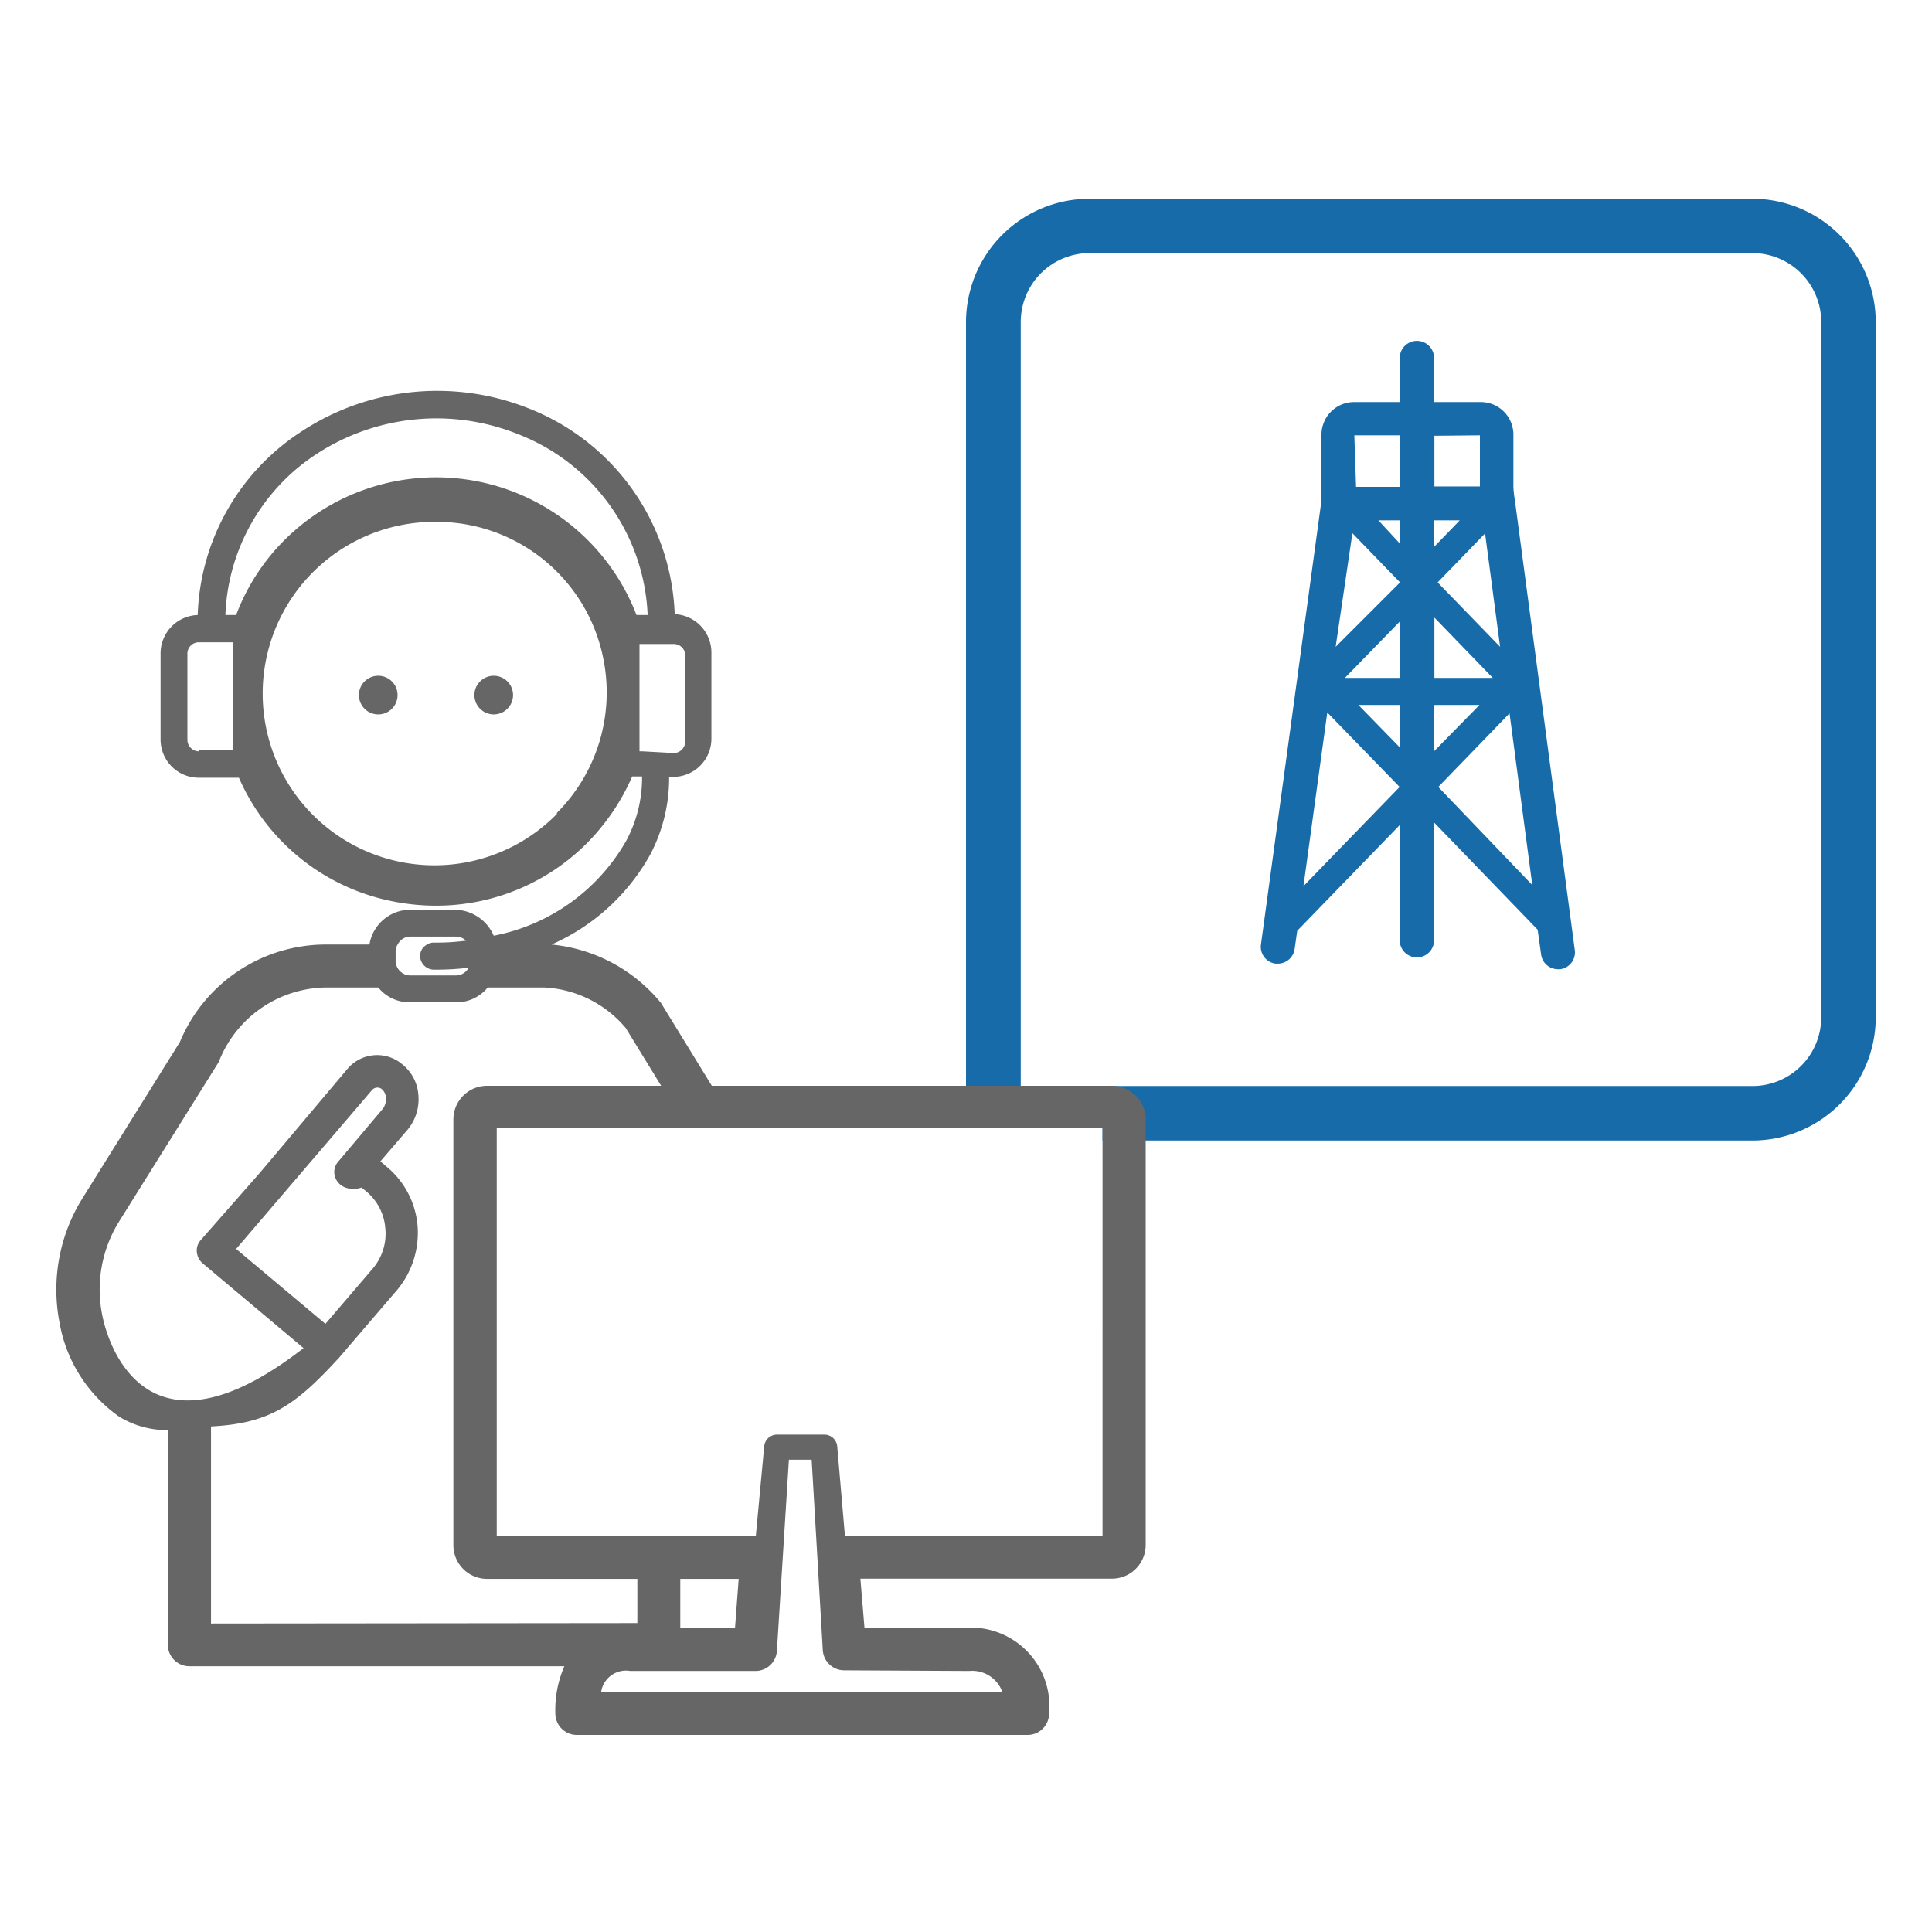 <svg xmlns="http://www.w3.org/2000/svg" viewBox="0 0 90 90"><defs><style>.fce000db-20a7-4c80-97e1-9bc46e0ba07a{fill:#186ba9;}.a23c2f26-f2b4-43a4-b131-669bb8fc7187{fill:#666;}</style></defs><g id="ab19a62a-c44f-456f-ad1c-823c020488ba" data-name="Layer 2"><path class="fce000db-20a7-4c80-97e1-9bc46e0ba07a" d="M81.64,53.13H51.36V50.59H81.64a3.2,3.2,0,0,0,3.2-3.2V15a3.21,3.21,0,0,0-3.2-3.21H50.76A3.21,3.21,0,0,0,47.55,15V52H45V15a5.75,5.75,0,0,1,5.75-5.74H81.64A5.75,5.75,0,0,1,87.38,15V47.39A5.75,5.75,0,0,1,81.64,53.13Z"/><path class="fce000db-20a7-4c80-97e1-9bc46e0ba07a" d="M70.57,23.31a5.93,5.93,0,0,1-.07-.59V20.28A1.52,1.52,0,0,0,69,18.73H66.8V16.59a.8.8,0,0,0-1.59,0v2.14H63.07a1.52,1.52,0,0,0-1.51,1.55v2.44c0,.15,0,.53,0,.59L58.74,44a.79.79,0,0,0,.68.89h.11a.79.79,0,0,0,.78-.69l.12-.84,4.78-4.93v5.46a.8.8,0,0,0,1.59,0V38.31l4.83,5,.16,1.15a.79.79,0,0,0,.78.69h.11a.79.79,0,0,0,.68-.89Zm-1.39,1.54.7,5.28-2.91-3Zm-2.38.63V24.24H68Zm-1.59-.16-1-1.08h1ZM63,24.84l2.22,2.29-3,3Zm2.23,4.09v2.65H62.65Zm0,3.91v2l-1.95-2Zm1.59,0h2.1L66.8,35Zm0-1.26V28.77l2.72,2.81Zm2.12-11.3v2.38l-2.12,0V20.3Zm-3.71,0h0v2.4h0l-2.06,0-.08-2.4ZM61.83,33.19l3.37,3.47-4.48,4.62ZM67,36.66l3.32-3.43,1.06,8Z"/><path class="a23c2f26-f2b4-43a4-b131-669bb8fc7187" d="M17.62,31.48a.9.9,0,1,0,.9.9A.9.9,0,0,0,17.62,31.48Z"/><path class="a23c2f26-f2b4-43a4-b131-669bb8fc7187" d="M23,31.48a.9.9,0,1,0,.9.9A.9.9,0,0,0,23,31.48Z"/><path class="a23c2f26-f2b4-43a4-b131-669bb8fc7187" d="M52.57,50.79a1.53,1.53,0,0,0-.77-.21H33.16l-2.37-3.86A7.51,7.51,0,0,0,25.69,44a9.73,9.73,0,0,0,4.61-4.21,7.64,7.64,0,0,0,.87-3.6h.18a1.78,1.78,0,0,0,1.79-1.79v-4a1.79,1.79,0,0,0-1.71-1.79h0a10.72,10.72,0,0,0-6.79-9.58A11.51,11.51,0,0,0,14,20.13a10.59,10.59,0,0,0-4.79,8.52h0a1.79,1.79,0,0,0-1.73,1.79v4a1.78,1.78,0,0,0,1.79,1.79h1.86A9.91,9.91,0,0,0,18.35,42a10.26,10.26,0,0,0,2,.19,9.91,9.91,0,0,0,7-2.92,10.18,10.18,0,0,0,2.1-3.1h.46a6.22,6.22,0,0,1-.74,3A9.08,9.08,0,0,1,23,43.59a2,2,0,0,0-1.8-1.21H19.12A1.93,1.93,0,0,0,17.21,44h-2a7.36,7.36,0,0,0-6.83,4.54L3.86,55.79A8.05,8.05,0,0,0,2.77,61.6,6.78,6.78,0,0,0,5.56,66a4.28,4.28,0,0,0,2.26.62v10a1,1,0,0,0,1,1H26.29a5.09,5.09,0,0,0-.42,2.2,1,1,0,0,0,1,1h21a1,1,0,0,0,1-1,3.66,3.66,0,0,0-3.73-4H40.27l-.19-2.28H51.8A1.57,1.57,0,0,0,53.37,72V52.15A1.55,1.55,0,0,0,52.57,50.79ZM14.7,21.18a10.22,10.22,0,0,1,9.47-.94,9.46,9.46,0,0,1,6,8.41h-.52a10,10,0,0,0-16.4-3.49A9.83,9.83,0,0,0,11,28.65h-.5A9.36,9.36,0,0,1,14.7,21.18ZM9.26,35a.54.54,0,0,1-.53-.55v-4a.53.53,0,0,1,.53-.53h1.59v5H9.26Zm16.68,2.92a8,8,0,1,1-5.65-13.61,7.91,7.91,0,0,1,7.82,6.4A7.94,7.94,0,0,1,25.94,37.87Zm4-2.92h-.15v-5h1.6a.53.53,0,0,1,.53.53v4a.54.54,0,0,1-.53.55ZM19.12,43.63h2.12a.69.69,0,0,1,.47.19,10.13,10.13,0,0,1-1.36.09H20.2a.51.51,0,0,0-.28.08.59.59,0,0,0-.35.54.65.65,0,0,0,.62.64h.16a12.12,12.12,0,0,0,1.48-.09.67.67,0,0,1-.59.36H19.12a.69.69,0,0,1-.69-.7v-.41a.59.59,0,0,1,.1-.34A.66.66,0,0,1,19.12,43.63Zm-9.29,32V66.45c2.68-.14,3.88-.94,5.87-3.1h0a.63.63,0,0,0,.11-.12l2.7-3.15a4.16,4.16,0,0,0,.94-3A4,4,0,0,0,18,54.34l-.21-.18-.07-.06L19,52.61a2.22,2.22,0,0,0,.49-1.6,2,2,0,0,0-.75-1.43,1.81,1.81,0,0,0-2.56.22L12.1,54.64,9.35,57.77a.71.71,0,0,0-.18.55.78.78,0,0,0,.27.53l4.7,3.95h0C6.8,68.51,5,62.58,4.75,61.2a6,6,0,0,1,.83-4.35l4.58-7.33a.41.41,0,0,0,.07-.15,5.43,5.43,0,0,1,5-3.37h2.39a1.87,1.87,0,0,0,1.48.69h2.12A1.87,1.87,0,0,0,22.72,46h2.63a5.3,5.3,0,0,1,3.8,1.89l1.65,2.69H22.69a1.57,1.57,0,0,0-1.57,1.57V72a1.57,1.57,0,0,0,1.57,1.55h7v2.06ZM15.6,54.8a.79.79,0,0,0,.49.52,1.11,1.11,0,0,0,.75,0l.21.17a2.48,2.48,0,0,1,.9,1.73,2.51,2.51,0,0,1-.59,1.88l-2.2,2.57L11,58.18l6.33-7.4a.33.33,0,0,1,.45-.05.57.57,0,0,1,.2.4.79.79,0,0,1-.13.5l-2.1,2.49A.73.73,0,0,0,15.6,54.8ZM34.41,73.55l-.17,2.28H31.69V73.55Zm10.74,4.29a1.49,1.49,0,0,1,1.55,1H28a1.17,1.17,0,0,1,1.36-1h5.83a1,1,0,0,0,1-.92L36.75,68h1.06l.52,8.89a1,1,0,0,0,1,.92Zm6.21-6.3h-12L39,67.37a.6.6,0,0,0-.6-.54H36.2a.6.6,0,0,0-.6.54l-.39,4.17H23.14v-19H51.36Z"/></g></svg>